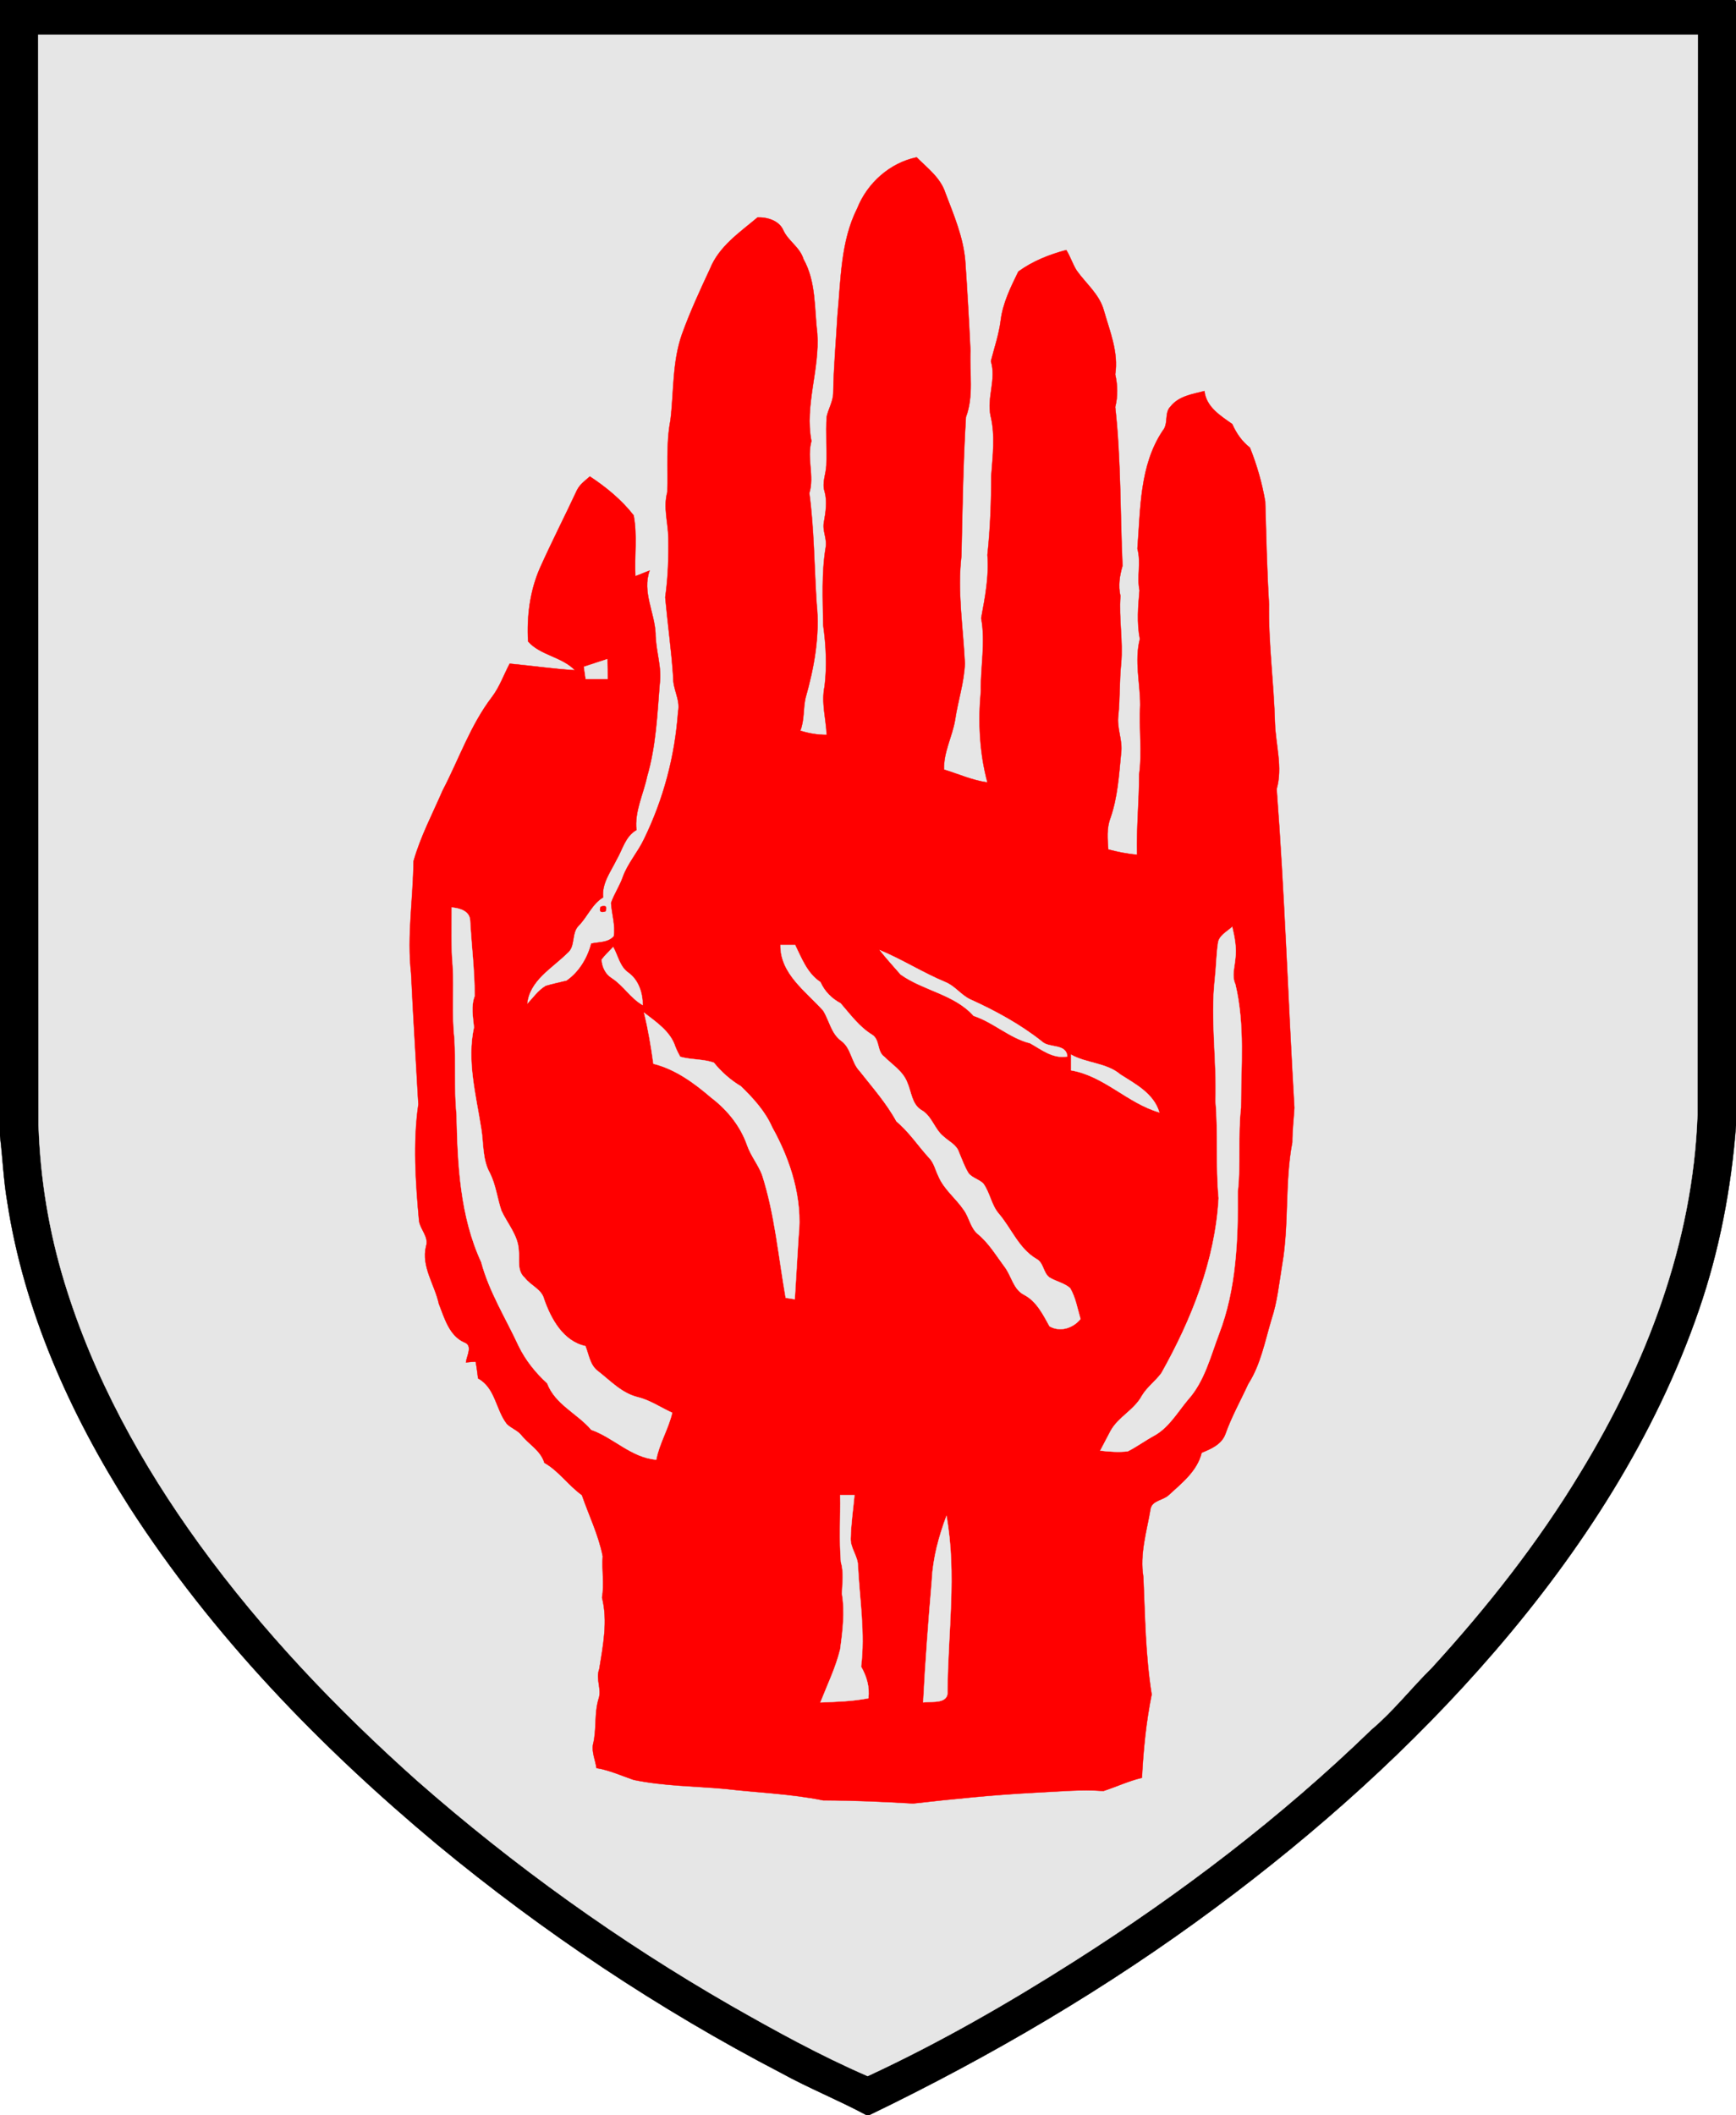 <?xml version="1.0" encoding="UTF-8" ?>
<!DOCTYPE svg PUBLIC "-//W3C//DTD SVG 1.1//EN" "http://www.w3.org/Graphics/SVG/1.1/DTD/svg11.dtd">
<svg width="500pt" height="609pt" viewBox="0 0 500 609" version="1.1" xmlns="http://www.w3.org/2000/svg">
<path fill="#000000" stroke="#000000" stroke-width="0.094" d=" M 0.0 0.0 L 499.7 0.0 C 499.8 0.1 499.9 0.2 500.0 0.3 L 500.0 324.1 C 498.6 342.2 495.2 360.1 489.3 377.2 C 476.8 413.6 455.5 446.5 430.5 475.5 C 406.7 503.1 379.4 527.5 350.2 549.2 C 319.0 572.4 285.4 592.1 250.4 609.0 L 249.5 609.0 C 241.5 604.7 233.0 601.3 225.0 596.9 C 189.8 578.6 156.5 556.4 125.9 531.1 C 92.1 502.9 61.1 470.9 37.2 433.8 C 20.2 407.1 6.9 377.5 2.1 346.1 C 1.0 339.8 0.8 333.4 0.0 327.1 L 0.0 0.0 Z" />
<path fill="#e6e6e6" stroke="#e6e6e6" stroke-width="0.094" d=" M 499.7 0.0 C 499.8 0.1 499.9 0.2 500.0 0.3 C 499.9 0.2 499.8 0.1 499.7 0.0 Z" />
<path fill="#e6e6e6" stroke="#e6e6e6" stroke-width="0.094" d=" M 11.0 10.0 C 170.3 10.0 329.7 10.0 489.0 10.0 C 489.0 113.7 488.9 217.4 488.9 321.0 C 487.6 357.8 474.1 393.0 455.1 424.1 C 442.9 444.3 428.2 462.9 412.3 480.3 C 406.4 486.1 401.3 492.7 395.0 498.0 C 369.0 523.2 340.1 545.2 309.6 564.6 C 290.4 576.8 270.6 588.2 249.9 597.8 C 236.3 591.9 223.4 584.8 210.6 577.5 C 178.4 559.0 148.1 537.3 120.2 512.8 C 97.1 492.2 75.6 469.7 57.4 444.6 C 40.8 421.7 26.9 396.5 18.6 369.3 C 14.1 354.6 11.6 339.4 11.1 324.0 C 11.1 219.4 11.0 114.7 11.0 10.0 Z" />
<path fill="#ff0000" stroke="#ff0000" stroke-width="0.094" d=" M 246.9 60.0 C 249.8 52.7 256.3 46.9 264.0 45.3 C 267.1 48.4 270.9 51.2 272.3 55.6 C 274.7 61.9 277.4 68.2 278.0 75.0 C 278.6 83.7 279.1 92.3 279.5 101.0 C 279.2 107.3 280.5 114.0 278.2 120.1 C 277.4 133.4 277.2 146.7 276.9 160.1 C 275.7 170.4 277.4 180.7 277.9 191.0 C 277.7 196.5 275.9 201.8 275.1 207.2 C 274.3 212.1 271.7 216.6 271.9 221.6 C 276.1 222.9 280.1 224.7 284.4 225.3 C 282.1 216.8 281.7 207.8 282.5 199.0 C 282.4 192.0 283.9 184.9 282.6 178.0 C 283.7 172.0 284.9 165.9 284.4 159.8 C 285.2 152.2 285.5 144.6 285.5 137.0 C 285.9 131.3 286.7 125.4 285.3 119.7 C 284.2 114.5 287.0 109.2 285.4 104.0 C 286.4 100.1 287.7 96.3 288.2 92.4 C 288.8 87.3 291.1 82.7 293.3 78.2 C 297.4 75.2 302.2 73.3 307.1 72.0 C 308.3 73.9 308.9 76.0 310.1 77.9 C 312.8 81.7 316.6 84.7 317.9 89.3 C 319.6 95.3 322.2 101.4 321.2 107.8 C 321.9 110.9 322.0 114.1 321.2 117.2 C 322.9 132.3 322.6 147.7 323.3 162.9 C 322.5 165.7 322.0 168.6 322.7 171.6 C 322.2 178.1 323.5 184.5 322.9 191.1 C 322.4 196.0 322.6 201.0 322.1 206.0 C 321.6 209.7 323.4 213.2 322.9 216.8 C 322.3 223.1 321.9 229.6 319.8 235.6 C 318.7 238.5 319.0 241.6 319.2 244.6 C 321.9 245.3 324.7 245.9 327.5 246.1 C 327.3 238.4 328.1 230.7 328.1 223.0 C 329.0 216.4 328.0 209.7 328.4 203.0 C 328.4 196.7 326.7 190.3 328.3 184.0 C 327.4 179.3 327.8 174.6 328.2 170.0 C 327.4 166.0 328.7 162.0 327.6 158.0 C 328.5 146.5 328.2 134.0 334.9 124.0 C 336.6 122.0 335.3 118.9 337.1 117.1 C 339.5 114.0 343.5 113.5 346.9 112.6 C 347.4 117.2 351.5 119.7 354.9 122.1 C 356.1 124.8 357.7 127.1 360.0 128.9 C 362.0 133.9 363.5 139.1 364.4 144.4 C 364.7 154.3 364.9 164.1 365.5 174.0 C 365.3 185.4 366.9 196.7 367.2 208.1 C 367.4 214.5 369.5 220.9 367.7 227.2 C 370.0 257.7 371.0 288.4 372.8 319.0 C 372.6 322.3 372.2 325.6 372.2 328.9 C 370.0 340.5 371.3 352.4 369.3 364.0 C 368.4 369.4 367.9 374.8 366.2 379.9 C 364.3 386.2 363.1 392.9 359.5 398.5 C 357.3 403.3 354.7 407.9 352.9 413.0 C 351.8 415.9 348.8 417.2 346.1 418.3 C 344.8 423.6 340.4 427.0 336.6 430.5 C 335.0 432.0 332.0 432.0 331.4 434.3 C 330.3 440.9 328.2 447.4 329.3 454.1 C 329.8 465.4 329.9 476.7 331.7 487.9 C 330.1 495.8 329.3 503.9 328.9 511.9 C 325.1 512.8 321.5 514.5 317.8 515.7 C 311.2 515.2 304.6 515.9 297.9 516.2 C 286.3 516.8 274.6 518.0 263.0 519.3 C 254.4 518.8 245.8 518.4 237.1 518.4 C 227.8 516.5 218.3 516.2 208.9 515.1 C 200.1 514.3 191.2 514.3 182.5 512.5 C 179.0 511.3 175.5 509.7 171.8 509.1 C 171.5 506.9 170.4 504.6 170.8 502.3 C 171.9 498.0 171.1 493.5 172.4 489.2 C 173.4 486.4 171.5 483.5 172.6 480.6 C 173.7 473.8 175.1 466.8 173.4 460.0 C 174.1 456.0 173.3 452.1 173.6 448.1 C 172.4 442.0 169.6 436.3 167.6 430.5 C 163.7 427.7 161.0 423.6 156.8 421.2 C 155.7 417.6 152.3 415.9 150.1 413.1 C 149.0 411.8 147.2 411.2 146.0 410.0 C 142.8 405.9 142.7 399.6 137.7 396.9 C 137.5 395.3 137.3 393.7 137.0 392.1 C 136.3 392.1 134.9 392.2 134.2 392.3 C 134.4 390.4 136.3 387.4 133.7 386.5 C 129.4 384.6 128.0 379.5 126.4 375.4 C 125.2 369.9 121.3 364.7 122.7 358.9 C 123.6 356.2 121.1 354.1 120.7 351.6 C 119.7 340.4 118.9 329.1 120.5 318.0 C 119.8 305.4 119.0 292.8 118.4 280.2 C 117.2 269.4 119.0 258.7 119.1 248.0 C 121.1 240.9 124.6 234.3 127.5 227.6 C 132.2 218.6 135.5 208.8 141.7 200.7 C 143.9 197.8 145.1 194.3 146.8 191.1 C 153.1 191.7 159.3 192.6 165.6 193.0 C 161.9 189.1 155.6 188.7 152.1 184.7 C 151.7 177.6 152.6 170.2 155.5 163.6 C 158.9 156.0 162.7 148.6 166.2 141.1 C 167.0 139.5 168.5 138.4 169.9 137.2 C 174.6 140.3 179.1 144.0 182.5 148.4 C 183.6 154.1 182.7 160.1 183.0 165.9 C 184.4 165.4 185.7 164.8 187.1 164.3 C 184.9 170.4 188.5 176.3 188.8 182.3 C 188.8 187.3 190.7 192.0 190.0 197.0 C 189.3 205.9 188.9 214.9 186.4 223.5 C 185.3 228.7 182.7 233.7 183.3 239.0 C 180.1 240.8 179.3 244.6 177.6 247.5 C 175.9 251.0 173.3 254.3 173.7 258.4 C 170.5 260.3 169.2 264.0 166.6 266.6 C 164.5 268.8 165.8 272.5 163.4 274.4 C 159.0 278.8 152.4 282.3 151.8 289.2 C 153.6 287.3 155.0 285.2 157.2 283.9 C 159.2 283.3 161.2 282.9 163.2 282.4 C 166.8 279.9 169.2 275.9 170.3 271.7 C 172.5 271.2 175.1 271.5 176.8 269.6 C 177.3 266.4 176.2 263.2 176.0 260.0 C 176.9 257.4 178.5 255.1 179.4 252.5 C 180.8 248.6 183.7 245.4 185.5 241.6 C 191.1 230.1 194.4 217.7 195.3 204.9 C 196.0 201.5 193.8 198.5 193.9 195.1 C 193.4 187.4 192.3 179.7 191.6 172.0 C 192.4 166.3 192.6 160.5 192.5 154.8 C 192.4 150.4 191.0 146.1 192.2 141.7 C 192.4 134.8 191.8 127.8 193.1 121.0 C 194.1 112.8 193.6 104.3 196.4 96.3 C 198.7 89.9 201.6 83.6 204.5 77.4 C 207.1 70.9 213.1 66.9 218.2 62.6 C 220.9 62.5 224.4 63.5 225.6 66.3 C 227.0 69.4 230.4 71.2 231.4 74.6 C 235.1 81.2 234.5 88.8 235.4 96.1 C 236.1 106.4 231.7 116.7 233.7 127.0 C 232.3 132.0 234.6 137.0 233.1 142.0 C 234.5 152.5 234.5 163.1 235.2 173.7 C 236.2 182.9 234.5 192.2 232.0 201.0 C 231.3 204.1 231.7 207.4 230.5 210.4 C 233.0 211.2 235.5 211.6 238.1 211.6 C 237.9 206.9 236.5 202.3 237.5 197.6 C 238.2 191.8 237.9 185.8 237.1 180.0 C 237.0 172.6 236.6 165.1 237.8 157.7 C 238.3 155.2 236.8 152.8 237.3 150.4 C 237.8 147.5 238.3 144.4 237.5 141.5 C 236.7 139.0 237.9 136.5 238.0 134.0 C 238.2 129.4 237.8 124.7 238.1 120.0 C 238.6 117.7 240.0 115.5 240.0 113.0 C 240.1 105.6 240.8 98.3 241.2 90.9 C 242.2 80.5 242.1 69.5 246.9 60.0 Z" />
<path fill="#e6e6e6" stroke="#e6e6e6" stroke-width="0.094" d=" M 168.2 192.0 C 170.4 191.3 172.7 190.5 174.9 189.8 C 175.0 191.7 175.0 193.6 175.0 195.5 C 172.9 195.5 170.8 195.5 168.7 195.5 C 168.5 194.3 168.4 193.2 168.2 192.0 Z" />
<path fill="#ff0000" stroke="#ff0000" stroke-width="0.094" d=" M 173.0 261.1 C 174.4 260.6 174.9 261.0 174.4 262.4 C 173.0 262.9 172.5 262.4 173.0 261.1 Z" />
<path fill="#e6e6e6" stroke="#e6e6e6" stroke-width="0.094" d=" M 130.1 261.3 C 132.4 261.5 135.3 262.3 135.4 265.1 C 135.8 272.3 136.7 279.5 136.7 286.8 C 135.6 289.7 136.2 292.8 136.5 295.8 C 134.4 305.5 137.1 315.4 138.6 325.0 C 139.3 329.3 138.9 333.9 141.1 337.8 C 142.8 341.2 143.2 345.0 144.4 348.6 C 146.1 352.3 149.2 355.7 149.4 360.0 C 149.7 362.7 148.8 365.9 151.1 367.9 C 152.8 370.2 156.0 371.2 156.7 374.1 C 158.7 379.8 162.2 386.2 168.6 387.6 C 169.6 390.1 169.9 393.1 172.2 394.8 C 175.8 397.6 179.1 401.2 183.7 402.3 C 187.3 403.2 190.3 405.3 193.6 406.8 C 192.5 411.5 189.9 415.6 189.0 420.3 C 181.8 419.7 176.8 414.0 170.3 411.7 C 166.3 407.0 159.9 404.4 157.6 398.3 C 154.3 395.3 151.4 391.7 149.4 387.6 C 145.7 379.6 140.9 372.0 138.6 363.4 C 132.5 350.2 131.8 335.3 131.5 321.0 C 130.8 313.7 131.3 306.4 130.9 299.0 C 130.1 292.1 130.8 285.0 130.4 278.1 C 129.9 272.5 130.1 266.9 130.1 261.3 Z" />
<path fill="#e6e6e6" stroke="#e6e6e6" stroke-width="0.094" d=" M 350.8 271.7 C 351.0 269.4 353.4 268.3 354.9 266.9 C 355.6 269.9 356.2 272.9 355.8 276.0 C 355.6 278.5 354.7 281.0 355.8 283.4 C 358.6 295.1 357.4 307.1 357.4 319.0 C 356.5 327.0 357.4 335.1 356.5 343.1 C 356.6 356.9 356.1 371.1 351.1 384.1 C 348.6 390.7 346.9 397.8 342.1 403.1 C 339.1 406.7 336.6 411.1 332.4 413.4 C 329.8 414.8 327.4 416.6 324.8 417.9 C 322.2 418.2 319.5 418.0 316.9 417.7 C 317.9 415.8 318.9 413.9 319.9 412.0 C 322.1 408.0 326.7 406.0 328.9 401.9 C 330.4 399.4 332.8 397.7 334.5 395.4 C 343.2 379.9 350.0 362.9 351.0 345.0 C 350.1 335.7 350.9 326.4 350.1 317.1 C 350.5 305.3 348.6 293.6 349.9 282.0 C 350.3 278.5 350.3 275.1 350.8 271.7 Z" />
<path fill="#e6e6e6" stroke="#e6e6e6" stroke-width="0.094" d=" M 224.8 272.1 C 226.2 272.1 227.6 272.1 229.0 272.1 C 230.9 276.0 232.5 280.3 236.3 282.8 C 237.5 285.5 239.5 287.5 242.1 288.9 C 244.9 292.1 247.4 295.6 251.1 297.9 C 253.5 299.3 252.5 302.8 254.7 304.3 C 257.0 306.6 260.1 308.5 261.3 311.7 C 262.5 314.4 262.6 317.9 265.3 319.6 C 268.4 321.3 269.1 325.1 271.7 327.2 C 273.3 328.7 275.5 329.6 276.2 331.8 C 277.1 333.9 277.8 336.0 279.0 337.9 C 280.1 339.2 282.0 339.6 283.2 340.8 C 285.1 343.4 285.5 346.9 287.6 349.4 C 291.3 353.7 293.4 359.5 298.5 362.5 C 300.6 363.6 300.4 366.4 302.2 367.8 C 304.1 369.0 306.5 369.4 308.2 370.9 C 309.8 373.6 310.3 376.8 311.2 379.8 C 309.0 382.5 305.3 383.6 302.3 381.9 C 300.4 378.5 298.6 374.8 295.1 372.9 C 291.8 371.3 291.4 367.4 289.3 364.7 C 286.9 361.5 284.8 357.9 281.6 355.3 C 279.5 353.5 279.2 350.6 277.6 348.4 C 275.3 345.0 271.9 342.5 270.3 338.7 C 269.4 336.9 269.0 334.8 267.6 333.4 C 264.4 329.9 261.9 326.0 258.2 322.9 C 255.3 317.6 251.3 313.1 247.6 308.4 C 245.2 305.9 245.2 301.8 242.3 299.7 C 239.4 297.6 238.9 293.9 237.1 291.0 C 232.1 285.4 224.7 280.4 224.8 272.1 Z" />
<path fill="#e6e6e6" stroke="#e6e6e6" stroke-width="0.094" d=" M 173.3 276.3 C 174.3 275.0 175.5 273.9 176.6 272.7 C 178.0 275.2 178.5 278.4 181.0 280.1 C 183.9 282.2 185.1 285.9 185.1 289.4 C 181.6 287.4 179.6 283.8 176.2 281.6 C 174.4 280.5 173.4 278.4 173.3 276.3 Z" />
<path fill="#e6e6e6" stroke="#e6e6e6" stroke-width="0.094" d=" M 253.4 273.6 C 259.9 276.3 265.8 280.1 272.3 282.8 C 275.0 283.9 276.7 286.4 279.3 287.7 C 286.6 291.0 293.8 294.9 300.1 299.9 C 302.2 301.9 307.1 300.4 307.4 304.2 C 303.2 304.9 300.1 302.3 296.7 300.4 C 290.7 298.9 286.2 294.4 280.4 292.5 C 274.9 286.3 266.0 285.3 259.4 280.6 C 257.4 278.3 255.3 276.0 253.4 273.6 Z" />
<path fill="#e6e6e6" stroke="#e6e6e6" stroke-width="0.094" d=" M 185.5 291.6 C 189.0 294.3 193.1 297.0 194.5 301.4 C 194.9 302.4 195.4 303.4 195.9 304.3 C 199.1 305.2 202.5 304.9 205.6 306.0 C 207.8 308.7 210.4 311.0 213.4 312.8 C 216.9 316.2 220.4 320.0 222.4 324.6 C 227.7 334.1 231.2 345.1 230.0 356.0 C 229.6 362.1 229.3 368.1 228.9 374.1 C 228.2 374.0 226.9 373.8 226.3 373.7 C 224.2 361.9 223.2 349.8 219.5 338.3 C 218.4 335.4 216.3 332.9 215.2 329.8 C 213.3 324.3 209.5 319.6 204.9 316.1 C 200.0 311.9 194.6 307.9 188.2 306.3 C 187.5 301.3 186.7 296.4 185.5 291.6 Z" />
<path fill="#e6e6e6" stroke="#e6e6e6" stroke-width="0.094" d=" M 308.5 303.7 C 313.0 306.2 318.7 306.0 322.7 309.4 C 327.1 312.2 332.3 314.9 333.9 320.3 C 324.8 317.7 318.0 309.8 308.5 308.2 C 308.5 306.7 308.5 305.2 308.5 303.7 Z" />
<path fill="#e6e6e6" stroke="#e6e6e6" stroke-width="0.094" d=" M 242.0 430.5 C 243.4 430.5 244.7 430.5 246.1 430.5 C 245.7 434.7 245.1 438.8 245.0 443.0 C 244.9 445.8 247.1 448.1 247.1 450.9 C 247.6 460.6 249.2 470.3 248.0 479.9 C 249.6 482.7 250.5 485.7 250.1 489.0 C 245.5 489.9 240.9 490.0 236.3 490.2 C 238.3 485.1 240.7 480.2 242.0 474.9 C 242.7 469.6 243.4 464.2 242.5 458.9 C 242.6 455.9 243.1 452.8 242.2 449.8 C 241.7 443.4 242.1 437.0 242.0 430.5 Z" />
<path fill="#e6e6e6" stroke="#e6e6e6" stroke-width="0.094" d=" M 268.4 454.9 C 268.7 448.6 270.4 442.4 272.6 436.5 C 275.6 453.2 273.0 470.1 272.9 486.9 C 273.2 490.8 268.5 489.8 265.9 490.2 C 266.5 478.5 267.4 466.7 268.4 454.9 Z" />
</svg>
